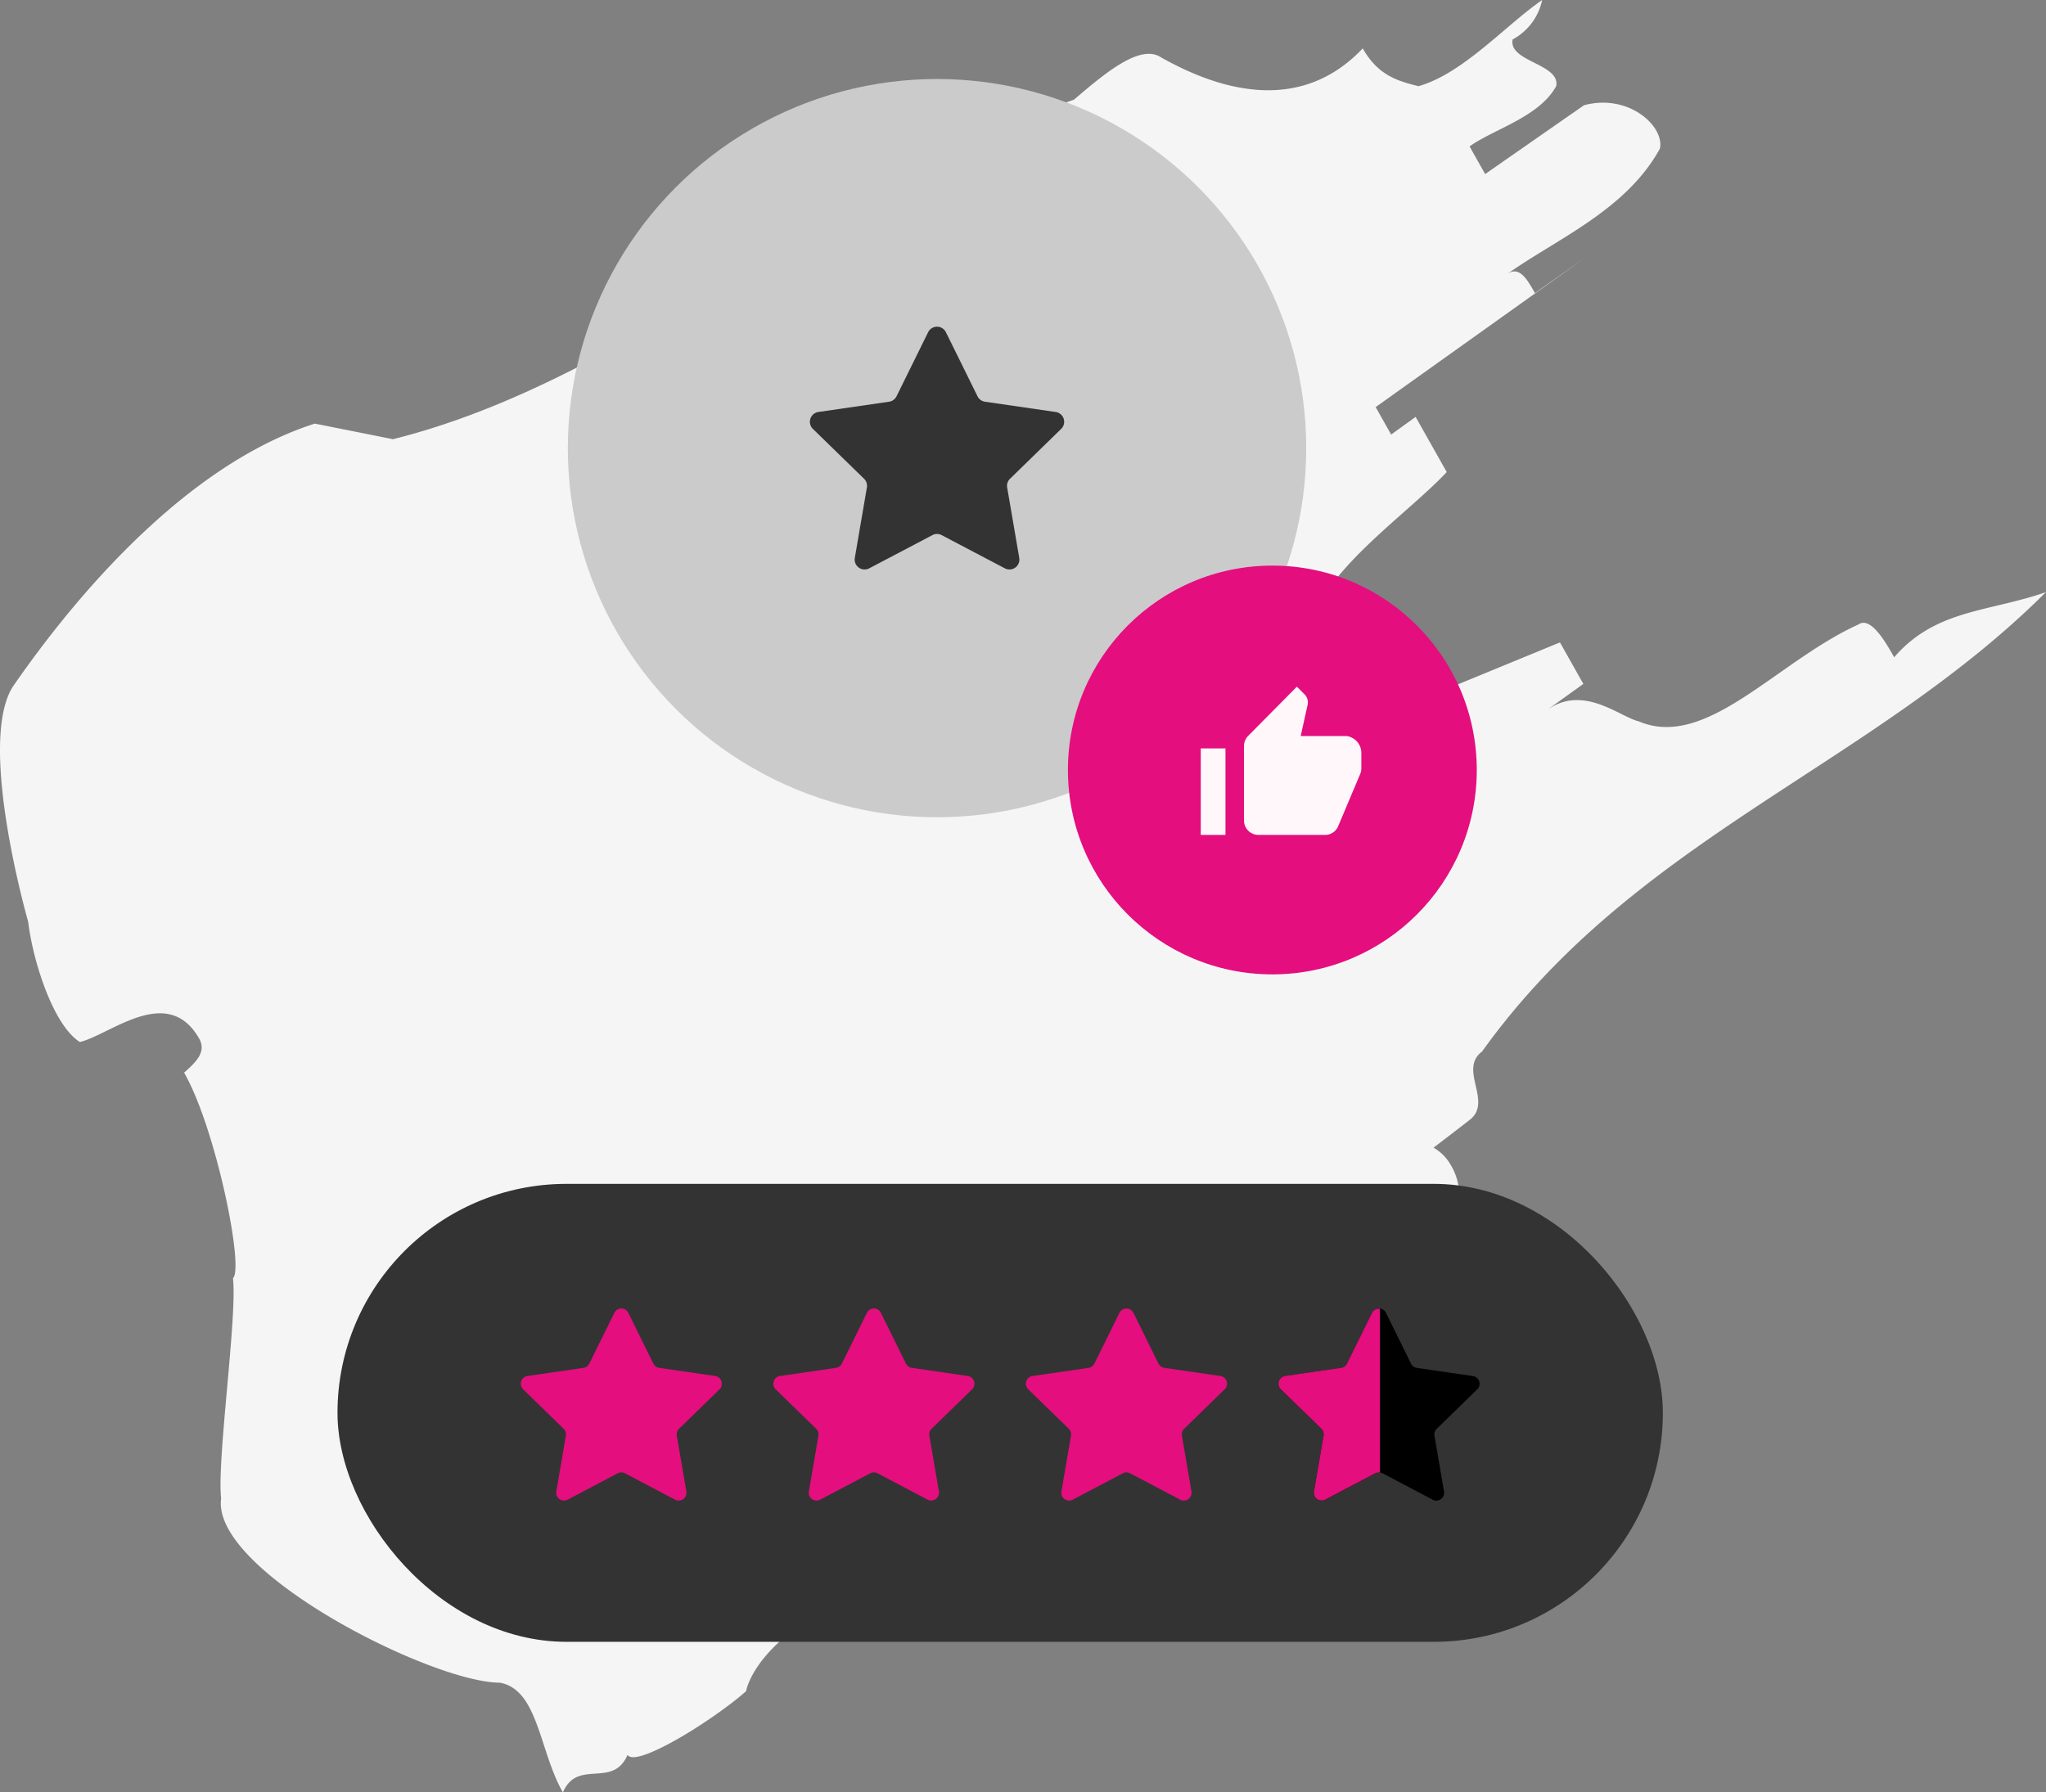 <svg xmlns="http://www.w3.org/2000/svg" width="209.946" height="183.949" viewBox="0 0 209.946 183.949"><rect x="0" y="0" width="209.946" height="183.949" fill="#808080" stroke="none"/><g transform="translate(-652.001 -5200)"><g transform="translate(938.078 4713.048)"><path d="M-178.969,499.735c1.248-.931,2.491-1.848,3.746-2.777-25.232,8.6-45.658,28.842-70.526,35.069-2.006-.4-6.022-1.2-8.024-1.6-12.028,3.834-23.094,15.616-30.888,26.851-3.894,5.636,1.479,24.282,1.479,24.282.454,3.891,2.521,10.574,5.3,12.334,3.126-.754,9-6,12.229-.374.81,1.412-.36,2.459-1.529,3.521,3.229,5.627,6.175,20.03,5.01,21.093.458,3.894-1.666,18.724-1.212,22.6-1.046,7.429,21.516,18.889,28.6,18.911,3.952.714,4.044,7.041,6.466,11.256,1.529-3.505,5.117-.337,6.641-3.851.794,1.383,8.637-3.43,12.161-6.535,0,0,.359-2.46,3.909-5.515,1.182-1.025.377-2.431-.427-3.835l1.61,2.809c-.427-3.835,3.544-3.071,3.923-5.5l1.614,2.821c.741-4.875,4.747-4.049,6.311-7.489l1.612,2.825c1.2-1,2.383-2.009,3.181-.61l1.613,2.822c1.993.4,2.772-4.42,4.385-1.6l-1.611-2.825a39.12,39.12,0,0,1,13.6-7.09c12.815-2.262,23.347-14.713,32.793-26,.969-.975.832-3.2-.306-4.974a4.616,4.616,0,0,0-1.666-1.615c1.228-.939,2.46-1.882,3.68-2.832,2.468-1.856-1.171-5.171,1.295-7.036,15.749-21.987,39.843-29.183,57.865-47.151-5.879,2.053-11.319,1.756-15.575,6.688-.8-1.418-2.39-4.251-3.655-3.372-8.414,3.81-15.608,12.905-22.552,9.95-2.044-.5-5.688-3.842-9.453-1.143l3.765-2.7-2.4-4.261c-5.725,2.355-12.876,5.3-18.6,7.645L-147,556.3l-2.47,1.867c-8.1-8.073,6.354-16.859,11.845-22.771l-3.191-5.657-2.511,1.812-1.588-2.819c7.55-5.387,13.843-9.872,21.4-15.264-1.266.892-3.8,2.663-5.053,3.57-.8-1.418-1.6-2.841-2.863-1.952,5.034-3.6,12.2-6.53,15.684-12.885.488-2.274-3.189-5.682-7.786-4.45-3.808,2.649-6.343,4.411-10.147,7.067l-1.6-2.841c2.524-1.8,7.137-3.009,8.885-6.179.475-2.3-4.936-2.5-4.464-4.8a5.989,5.989,0,0,0,3.027-4.045c-3.82,2.646-8.12,7.549-12.691,8.845-2.059-.522-4.129-1.06-5.718-3.879-5.538,5.842-12.915,5.3-20.69.927C-169.775,490.934-175.232,496.951-178.969,499.735Z" fill="#f5f5f5"/></g><g transform="translate(394.036 5243)"><rect width="136" height="47" rx="23.5" transform="translate(292.596 78.5)" fill="#333"/><path d="M322.444,91.744l2.564,5.2a.807.807,0,0,0,.606.44l5.734.833a.805.805,0,0,1,.446,1.373l-4.149,4.044a.806.806,0,0,0-.232.712l.98,5.711a.8.8,0,0,1-1.168.848l-5.128-2.7a.806.806,0,0,0-.749,0l-5.128,2.7a.8.8,0,0,1-1.168-.848l.98-5.711a.806.806,0,0,0-.232-.712l-4.149-4.044a.805.805,0,0,1,.446-1.373l5.734-.833a.805.805,0,0,0,.606-.44l2.564-5.2A.8.8,0,0,1,322.444,91.744Z" fill="#e40e7e"/><path d="M348.36,91.744l2.564,5.2a.805.805,0,0,0,.606.44l5.734.833a.805.805,0,0,1,.446,1.373l-4.149,4.044a.8.8,0,0,0-.232.712l.98,5.711a.805.805,0,0,1-1.168.848l-5.128-2.7a.806.806,0,0,0-.749,0l-5.129,2.7a.8.8,0,0,1-1.167-.848l.979-5.711a.8.8,0,0,0-.231-.712l-4.149-4.044a.8.8,0,0,1,.446-1.373l5.734-.833a.807.807,0,0,0,.606-.44l2.564-5.2A.8.8,0,0,1,348.36,91.744Z" fill="#e40e7e"/><path d="M374.276,91.744l2.564,5.2a.8.8,0,0,0,.606.44l5.733.833a.8.8,0,0,1,.446,1.373l-4.149,4.044a.805.805,0,0,0-.231.712l.979,5.711a.8.8,0,0,1-1.167.848l-5.129-2.7a.8.8,0,0,0-.748,0l-5.129,2.7a.8.8,0,0,1-1.167-.848l.979-5.711a.805.805,0,0,0-.231-.712l-4.149-4.044a.8.8,0,0,1,.446-1.373l5.733-.833a.805.805,0,0,0,.606-.44l2.564-5.2A.805.805,0,0,1,374.276,91.744Z" fill="#e40e7e"/><path d="M400.191,91.749l2.564,5.2a.807.807,0,0,0,.606.44l5.734.833a.8.8,0,0,1,.446,1.373l-4.149,4.044a.8.8,0,0,0-.231.712l.979,5.711a.8.8,0,0,1-1.167.848l-5.129-2.7a.8.8,0,0,0-.749,0l-5.128,2.7a.805.805,0,0,1-1.168-.848l.98-5.711a.8.8,0,0,0-.232-.712L389.4,99.591a.805.805,0,0,1,.446-1.373l5.734-.833a.805.805,0,0,0,.606-.44l2.564-5.2A.8.8,0,0,1,400.191,91.749Z"/><path d="M399.565,91.317a.778.778,0,0,0-.817.422l-2.564,5.2a.8.8,0,0,1-.606.44l-5.734.833a.805.805,0,0,0-.446,1.373l4.149,4.044a.8.8,0,0,1,.232.712l-.98,5.711a.8.8,0,0,0,1.168.848l5.128-2.7a.786.786,0,0,1,.47-.069Z" fill="#e40e7e"/><circle cx="37.884" cy="37.884" r="37.884" transform="translate(316.233 -34.893)" fill="#cbcbcb"/><path d="M355.029-8.9l3.243,6.572a1.017,1.017,0,0,0,.767.556l7.252,1.054a1.018,1.018,0,0,1,.564,1.736l-5.248,5.115a1.02,1.02,0,0,0-.293.9l1.239,7.223a1.018,1.018,0,0,1-1.477,1.073l-6.486-3.41a1.017,1.017,0,0,0-.947,0l-6.487,3.41a1.018,1.018,0,0,1-1.476-1.073l1.238-7.223a1.017,1.017,0,0,0-.292-.9l-5.248-5.115a1.018,1.018,0,0,1,.564-1.736l7.252-1.054a1.016,1.016,0,0,0,.766-.556L353.2-8.9A1.018,1.018,0,0,1,355.029-8.9Z" fill="#333"/><circle cx="20.976" cy="20.976" r="20.976" transform="translate(367.548 15.048)" fill="#e40e7e"/><path d="M387.123,42.687h6.817a1.454,1.454,0,0,0,1.353-.927l2.263-5.366a1.505,1.505,0,0,0,.1-.555v-1.53a1.75,1.75,0,0,0-1.5-1.768h-4.722l.714-3.23.024-.238a1.151,1.151,0,0,0-.331-.8l-.8-.8-4.993,5.045a1.525,1.525,0,0,0-.436,1.074V41.2a1.494,1.494,0,0,0,1.5,1.49Z" fill="#fff7f9"/><path d="M381.179,33.809h2.536v8.878h-2.536Z" fill="#fff7f9"/></g></g></svg>